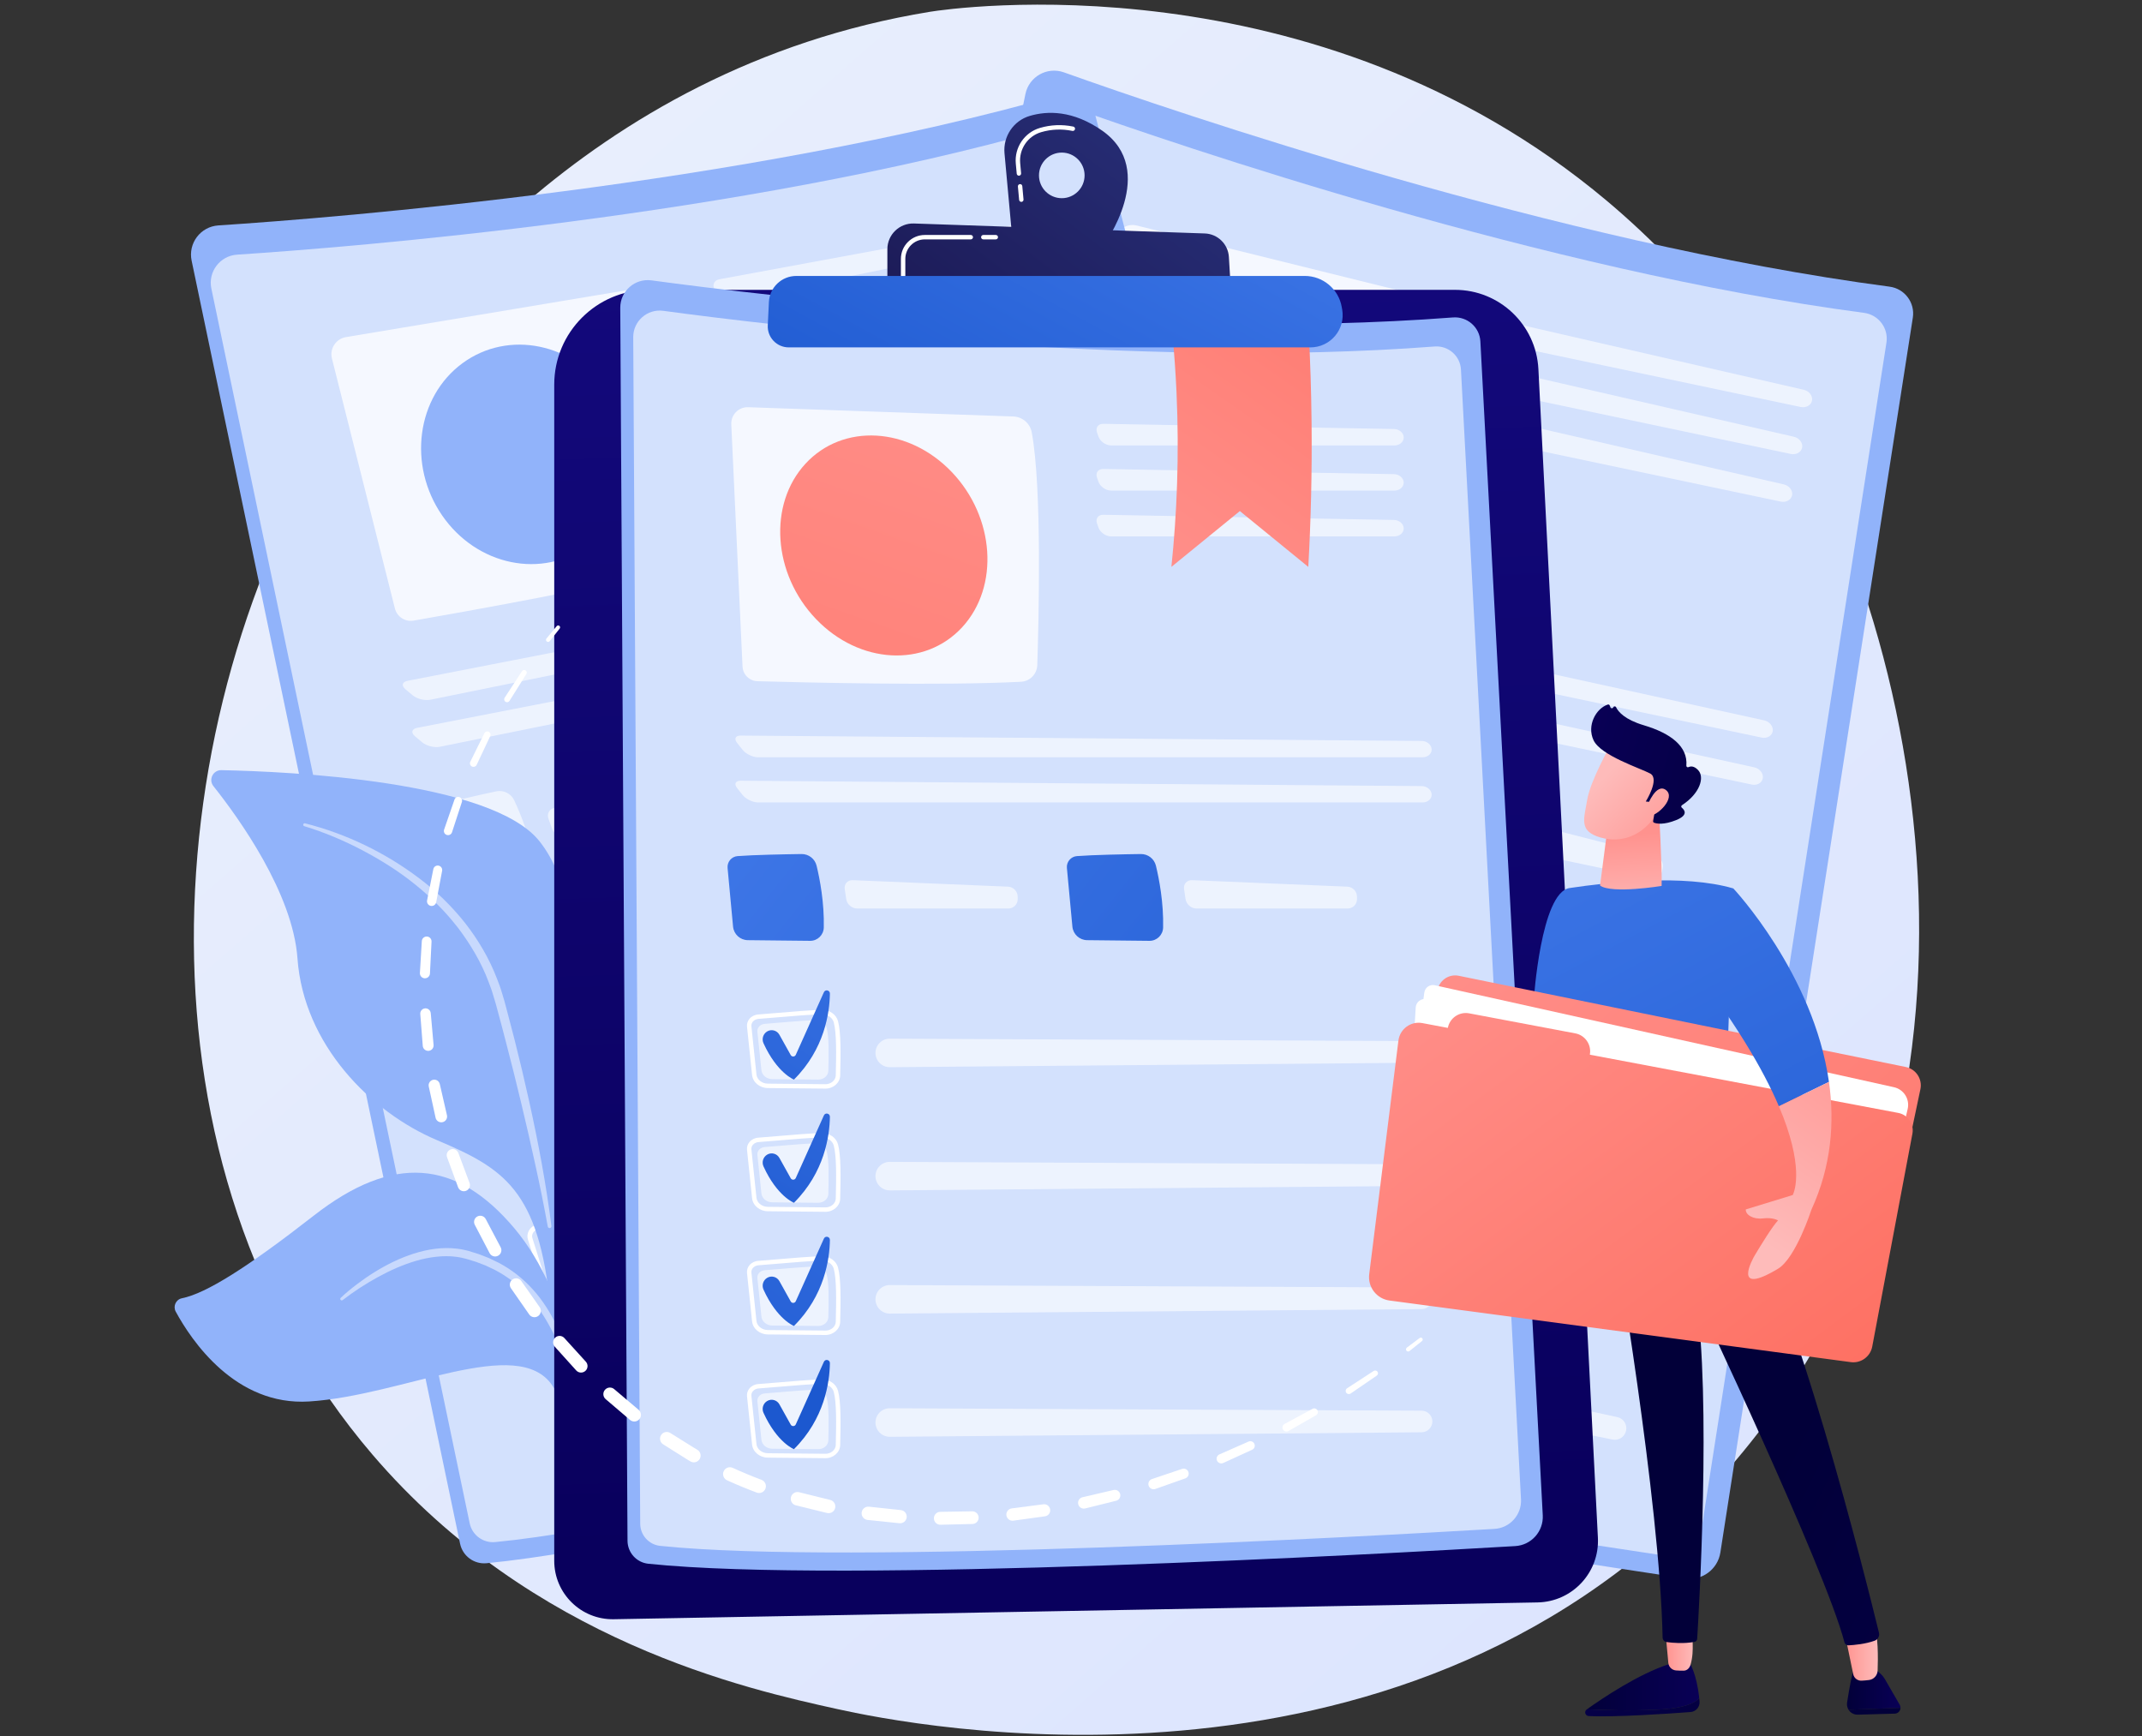 <svg width="380" height="308" viewBox="0 0 380 308" fill="none" xmlns="http://www.w3.org/2000/svg">
<rect x="0" y="0" width="380" height="308" fill="#333333" stroke="none"/>
<g clip-path="url(#clip0_610_6900)">
<path d="M303.143 264.408C247.194 323.45 161.254 305.983 148.551 303.176C132.547 299.64 94.471 291.228 66.057 258.01C22.557 207.154 26.95 127.673 60.545 74.089C70.32 58.498 103.218 12.162 164.996 2.088C168.606 1.5 233.117 -7.959 285.022 35.592C292.02 41.465 303.316 52.098 313.217 67.583C343.928 115.617 358.463 206.027 303.142 264.408H303.143Z" fill="url(#paint0_linear_610_6900)"/>
<path d="M181.912 16.688C182.545 13.594 185.767 11.775 188.742 12.835C208.475 19.872 276.531 43.113 335.217 50.851C337.894 51.204 339.759 53.681 339.344 56.349L305.202 275.397C304.734 278.4 301.931 280.463 298.924 280.012C274.331 276.33 173.128 260.805 138.236 249.548C136.112 248.862 134.849 246.686 135.297 244.501L181.912 16.688Z" fill="#91B3FA"/>
<path opacity="0.6" d="M183.16 22.621C183.77 19.643 186.871 17.891 189.733 18.913C208.722 25.684 274.216 48.05 330.692 55.497C333.268 55.837 335.063 58.221 334.663 60.788L301.808 271.586C301.357 274.476 298.659 276.461 295.766 276.028C272.1 272.485 174.707 257.544 141.129 246.71C139.085 246.05 137.87 243.957 138.3 241.853L183.16 22.621Z" fill="white"/>
<path opacity="0.78" d="M201.658 40.006C199.907 39.573 198.159 40.727 197.869 42.508L190.526 87.637C190.282 89.138 191.233 90.573 192.712 90.928C200.94 92.906 226.599 98.971 241.322 101.281C242.987 101.542 244.572 100.485 244.974 98.848C247.018 90.525 252.768 66.258 253.007 55.657C253.046 53.944 251.884 52.439 250.221 52.027L201.658 40.005V40.006Z" fill="white"/>
<path d="M231.815 67.972C233.774 62.916 231.264 57.229 226.207 55.27C221.151 53.31 215.464 55.821 213.504 60.877C211.545 65.934 214.056 71.621 219.112 73.58C224.169 75.539 229.856 73.029 231.815 67.972Z" fill="url(#paint1_linear_610_6900)"/>
<path d="M202.115 89.551L232.724 96.002C234.601 96.397 236.161 94.563 235.484 92.768C233.741 88.152 229.562 81.029 220.084 79.313C210.95 77.659 204.43 81.923 200.909 85.225C199.414 86.627 200.111 89.128 202.115 89.551Z" fill="url(#paint2_linear_610_6900)"/>
<g opacity="0.6">
<path d="M319.448 72.194C320.406 72.396 321.313 71.883 321.463 71.053C321.613 70.224 320.954 69.365 319.999 69.147L266.552 56.883C265.597 56.664 264.92 57.28 265.048 58.251L265.152 59.034C265.279 60.004 266.168 60.965 267.127 61.167L319.448 72.194Z" fill="white"/>
</g>
<g opacity="0.6">
<path d="M264.797 65.215C263.842 64.996 263.166 65.611 263.293 66.582L263.397 67.365C263.524 68.336 264.413 69.296 265.373 69.499L317.693 80.525C318.651 80.728 319.558 80.215 319.708 79.385C319.858 78.555 319.199 77.697 318.244 77.478L264.797 65.215Z" fill="white"/>
</g>
<g opacity="0.6">
<path d="M263.016 73.668C262.061 73.449 261.384 74.065 261.512 75.035L261.615 75.819C261.743 76.789 262.632 77.75 263.591 77.952L315.912 88.979C316.87 89.181 317.776 88.668 317.926 87.838C318.076 87.009 317.418 86.15 316.463 85.931L263.016 73.668Z" fill="white"/>
</g>
<g opacity="0.6">
<path d="M312.531 130.841C313.489 131.043 314.371 130.524 314.491 129.688C314.61 128.852 313.925 127.997 312.968 127.787L187.493 100.307C186.536 100.097 186.113 100.642 186.551 101.519L187.307 103.025C187.745 103.9 188.889 104.782 189.848 104.984L312.531 130.841Z" fill="white"/>
</g>
<g opacity="0.6">
<path d="M185.737 108.639C184.779 108.43 184.356 108.975 184.795 109.851L185.55 111.357C185.989 112.233 187.133 113.114 188.091 113.317L310.774 139.174C311.733 139.376 312.615 138.857 312.735 138.021C312.854 137.184 312.168 136.329 311.212 136.119L185.737 108.639Z" fill="white"/>
</g>
<path opacity="0.6" d="M182.238 122.431C185.309 122.836 190.99 123.921 194.114 124.535C195.438 124.794 196.408 125.933 196.447 127.281C196.522 129.9 196.44 134.403 195.369 138.966C195.048 140.332 193.692 141.192 192.323 140.887L180.854 138.34C179.443 138.027 178.497 136.699 178.662 135.264L179.931 124.237C180.062 123.096 181.1 122.281 182.239 122.431H182.238Z" fill="white"/>
<g opacity="0.6">
<path d="M202.559 131.352C201.609 131.11 200.786 131.712 200.729 132.69L200.616 134.603C200.559 135.581 201.296 136.547 202.255 136.749L230.173 142.633C231.132 142.835 232.071 142.214 232.261 141.254L232.355 140.781C232.544 139.82 231.924 138.836 230.974 138.594L202.558 131.353L202.559 131.352Z" fill="white"/>
</g>
<path opacity="0.6" d="M244.863 135.629C247.934 136.035 253.615 137.12 256.74 137.733C258.064 137.993 259.033 139.131 259.072 140.48C259.148 143.099 259.065 147.602 257.995 152.164C257.674 153.53 256.319 154.39 254.948 154.086L243.479 151.539C242.068 151.226 241.123 149.897 241.288 148.462L242.556 137.435C242.687 136.295 243.726 135.479 244.864 135.629H244.863Z" fill="white"/>
<g opacity="0.6">
<path d="M265.186 144.55C264.236 144.308 263.413 144.91 263.356 145.889L263.243 147.801C263.186 148.78 263.923 149.745 264.882 149.947L292.8 155.832C293.759 156.034 294.698 155.413 294.888 154.452L294.981 153.979C295.171 153.018 294.551 152.034 293.601 151.792L265.185 144.551L265.186 144.55Z" fill="white"/>
</g>
<path d="M189.414 168.756C189.404 168.753 189.395 168.751 189.385 168.749L178.799 166.412C177.287 166.078 176.256 164.772 176.4 163.373L177.343 154.277C177.399 153.742 177.67 153.26 178.106 152.918C178.595 152.536 179.248 152.369 179.898 152.46C180.804 152.587 182.086 152.745 183.442 152.913C186.298 153.265 189.852 153.704 191.822 154.093C193.249 154.387 194.28 155.485 194.355 156.797C194.477 158.956 193.613 162.813 192.64 166.911C192.323 168.241 190.88 169.064 189.414 168.756ZM179.782 153.284C179.355 153.224 178.931 153.329 178.619 153.574C178.362 153.775 178.203 154.055 178.171 154.362L177.228 163.459C177.127 164.436 177.879 165.356 178.978 165.599L189.564 167.936C189.571 167.937 189.579 167.939 189.585 167.94C190.613 168.157 191.617 167.613 191.829 166.719C192.787 162.684 193.638 158.892 193.523 156.843C193.47 155.926 192.695 155.131 191.66 154.91C189.72 154.527 186.182 154.09 183.34 153.739C181.98 153.571 180.695 153.413 179.782 153.285V153.284Z" fill="white"/>
<path opacity="0.6" d="M180.73 154.443C182.99 154.761 187.937 155.29 190.241 155.745C191.217 155.938 191.947 156.706 191.997 157.598C192.094 159.33 191.347 162.586 190.635 165.585C190.422 166.483 189.44 167.028 188.429 166.806L179.969 164.938C178.928 164.708 178.213 163.815 178.311 162.869L179.065 155.599C179.143 154.848 179.892 154.324 180.73 154.442V154.443Z" fill="white"/>
<g opacity="0.6">
<path d="M199.975 164.809C200.037 166.039 200.925 167.07 202.131 167.313L300.453 187.161C301.565 187.385 302.647 186.657 302.857 185.542C303.061 184.458 302.363 183.408 301.285 183.176L203.231 162.043C201.5 161.669 199.886 163.04 199.975 164.809Z" fill="white"/>
</g>
<path d="M180.887 155.934C181.772 155.637 182.728 156.127 183.004 157.018L184.306 161.21C184.436 161.63 184.989 161.721 185.248 161.366L192.872 150.907C193.251 150.385 194.069 150.761 193.927 151.39C193.129 154.913 190.776 161.433 183.944 165.866C183.944 165.866 181.087 164.001 179.741 157.97C179.547 157.099 180.04 156.217 180.886 155.934H180.887Z" fill="url(#paint3_linear_610_6900)"/>
<path d="M184.623 191.491C184.613 191.488 184.604 191.486 184.594 191.484L174.008 189.147C172.495 188.813 171.464 187.506 171.609 186.108L172.552 177.012C172.607 176.477 172.878 175.995 173.315 175.653C173.803 175.271 174.457 175.103 175.106 175.194C176.013 175.322 177.294 175.48 178.65 175.648C181.506 176 185.06 176.438 187.031 176.828C187.045 176.832 187.06 176.834 187.074 176.837C188.469 177.131 189.49 178.233 189.564 179.532C189.686 181.691 188.822 185.548 187.849 189.646C187.533 190.976 186.09 191.799 184.624 191.491H184.623ZM174.991 176.019C174.563 175.959 174.14 176.064 173.828 176.308C173.57 176.51 173.411 176.789 173.379 177.097L172.436 186.194C172.335 187.171 173.087 188.091 174.187 188.334L184.773 190.671C184.779 190.672 184.787 190.674 184.794 190.675C185.821 190.892 186.825 190.348 187.037 189.454C187.996 185.417 188.847 181.626 188.731 179.578C188.679 178.661 187.895 177.843 186.869 177.645C184.928 177.261 181.391 176.825 178.548 176.474C177.189 176.306 175.904 176.147 174.991 176.02V176.019Z" fill="white"/>
<path opacity="0.6" d="M175.94 177.178C178.2 177.496 183.147 178.024 185.451 178.48C186.427 178.673 187.157 179.441 187.207 180.332C187.304 182.065 186.557 185.321 185.845 188.319C185.632 189.218 184.65 189.763 183.639 189.541L175.179 187.673C174.138 187.443 173.423 186.55 173.521 185.604L174.275 178.334C174.353 177.582 175.102 177.059 175.94 177.177V177.178Z" fill="white"/>
<g opacity="0.6">
<path d="M195.185 187.544C195.247 188.774 196.134 189.804 197.341 190.048L295.662 209.896C296.774 210.12 297.856 209.392 298.066 208.276C298.27 207.192 297.573 206.143 296.494 205.911L198.44 184.777C196.71 184.404 195.096 185.775 195.185 187.544Z" fill="white"/>
</g>
<path d="M176.096 178.669C176.981 178.372 177.936 178.862 178.213 179.753L179.514 183.945C179.644 184.364 180.197 184.455 180.456 184.101L188.08 173.642C188.46 173.12 189.277 173.496 189.135 174.125C188.338 177.648 185.984 184.168 179.152 188.601C179.152 188.601 176.296 186.736 174.949 180.705C174.755 179.834 175.248 178.953 176.095 178.669H176.096Z" fill="url(#paint4_linear_610_6900)"/>
<path d="M179.831 214.224C179.821 214.222 179.812 214.22 179.802 214.218L169.216 211.881C167.703 211.548 166.672 210.241 166.817 208.843L167.76 199.746C167.815 199.212 168.086 198.73 168.523 198.388C169.011 198.006 169.665 197.838 170.314 197.929C171.221 198.057 172.502 198.215 173.858 198.382C176.714 198.735 180.268 199.173 182.239 199.563C182.253 199.566 182.268 199.569 182.282 199.572C183.677 199.866 184.698 200.968 184.772 202.267C184.894 204.426 184.03 208.283 183.057 212.381C182.741 213.711 181.298 214.534 179.832 214.225L179.831 214.224ZM170.199 198.753C169.771 198.693 169.348 198.799 169.036 199.043C168.778 199.244 168.619 199.524 168.587 199.832L167.644 208.929C167.543 209.906 168.295 210.826 169.395 211.068L179.981 213.406C179.987 213.407 179.995 213.409 180.002 213.41C181.029 213.627 182.033 213.081 182.245 212.188C183.204 208.153 184.055 204.361 183.939 202.313C183.887 201.396 183.103 200.576 182.077 200.38C180.136 199.996 176.599 199.56 173.756 199.209C172.397 199.041 171.112 198.882 170.199 198.755V198.753Z" fill="white"/>
<path opacity="0.6" d="M171.148 199.913C173.408 200.231 178.355 200.759 180.659 201.215C181.635 201.408 182.365 202.175 182.415 203.067C182.512 204.8 181.765 208.055 181.053 211.054C180.84 211.953 179.858 212.498 178.847 212.276L170.387 210.408C169.346 210.178 168.631 209.285 168.729 208.339L169.483 201.069C169.561 200.317 170.31 199.795 171.148 199.912V199.913Z" fill="white"/>
<g opacity="0.6">
<path d="M190.393 210.279C190.455 211.509 191.342 212.539 192.549 212.783L290.87 232.631C291.982 232.855 293.064 232.126 293.274 231.011C293.478 229.927 292.781 228.878 291.702 228.646L193.648 207.512C191.918 207.139 190.304 208.51 190.393 210.279Z" fill="white"/>
</g>
<path d="M171.305 201.404C172.19 201.107 173.145 201.597 173.422 202.488L174.723 206.679C174.853 207.099 175.406 207.19 175.665 206.836L183.289 196.377C183.669 195.855 184.486 196.231 184.344 196.86C183.547 200.383 181.193 206.903 174.361 211.335C174.361 211.335 171.505 209.471 170.158 203.44C169.964 202.569 170.457 201.687 171.304 201.404H171.305Z" fill="url(#paint5_linear_610_6900)"/>
<path d="M175.04 236.959C175.03 236.957 175.021 236.954 175.011 236.952L164.425 234.615C162.912 234.282 161.881 232.976 162.026 231.578L162.969 222.481C163.024 221.947 163.295 221.465 163.732 221.123C164.22 220.741 164.873 220.573 165.523 220.664C166.43 220.792 167.711 220.949 169.067 221.117C171.923 221.469 175.477 221.908 177.448 222.298C177.462 222.301 177.477 222.303 177.491 222.307C178.886 222.601 179.907 223.703 179.981 225.001C180.103 227.16 179.239 231.018 178.266 235.115C177.95 236.446 176.507 237.269 175.041 236.96L175.04 236.959ZM165.409 221.488C164.981 221.428 164.558 221.534 164.246 221.778C163.988 221.979 163.829 222.259 163.797 222.567L162.854 231.663C162.753 232.641 163.505 233.56 164.605 233.802L175.191 236.14C175.197 236.141 175.205 236.144 175.212 236.145C176.239 236.361 177.243 235.817 177.455 234.923C178.414 230.888 179.265 227.096 179.149 225.048C179.097 224.13 178.314 223.307 177.287 223.114C175.346 222.731 171.809 222.294 168.966 221.943C167.607 221.776 166.322 221.617 165.409 221.489V221.488Z" fill="white"/>
<path opacity="0.6" d="M166.356 222.648C168.617 222.965 173.564 223.494 175.867 223.95C176.843 224.143 177.573 224.91 177.623 225.802C177.721 227.535 176.973 230.79 176.261 233.789C176.048 234.688 175.066 235.233 174.056 235.011L165.595 233.143C164.555 232.913 163.839 232.02 163.937 231.074L164.691 223.804C164.769 223.052 165.519 222.53 166.356 222.647V222.648Z" fill="white"/>
<g opacity="0.6">
<path d="M185.602 233.014C185.664 234.243 186.551 235.274 187.758 235.517L286.079 255.366C287.191 255.59 288.273 254.861 288.483 253.746C288.687 252.662 287.99 251.613 286.911 251.38L188.857 230.247C187.127 229.874 185.513 231.245 185.602 233.014Z" fill="white"/>
</g>
<path d="M166.513 224.138C167.398 223.842 168.353 224.331 168.63 225.222L169.931 229.414C170.061 229.834 170.614 229.925 170.873 229.571L178.497 219.111C178.877 218.589 179.694 218.966 179.552 219.594C178.755 223.117 176.401 229.637 169.569 234.07C169.569 234.07 166.713 232.205 165.366 226.174C165.172 225.303 165.665 224.421 166.512 224.138H166.513Z" fill="url(#paint6_linear_610_6900)"/>
<path d="M33.994 46.235C33.348 43.143 35.582 40.195 38.734 39.987C59.639 38.615 131.33 32.938 188.268 16.75C190.865 16.011 193.56 17.545 194.237 20.158L249.832 234.767C250.594 237.709 248.839 240.714 245.901 241.494C221.867 247.875 122.813 273.787 86.319 277.303C84.097 277.517 82.075 276.021 81.618 273.836L33.994 46.235Z" fill="#91B3FA"/>
<path opacity="0.6" d="M37.495 51.185C36.872 48.21 39.025 45.372 42.057 45.173C62.174 43.852 131.166 38.389 185.96 22.811C188.459 22.1 191.052 23.576 191.703 26.09L245.204 232.617C245.937 235.45 244.249 238.341 241.421 239.092C218.292 245.232 122.968 270.17 87.848 273.552C85.711 273.758 83.764 272.318 83.324 270.217L37.495 51.185Z" fill="white"/>
<path opacity="0.78" d="M58.889 63.601L70.059 107.938C70.431 109.413 71.874 110.352 73.372 110.092C81.709 108.643 107.668 104.026 122.099 100.304C123.732 99.883 124.766 98.282 124.485 96.621C123.058 88.169 118.705 63.614 114.718 53.789C114.073 52.202 112.41 51.281 110.72 51.563L61.374 59.801C59.595 60.099 58.449 61.851 58.889 63.601Z" fill="white"/>
<path d="M107.945 69.763C114.104 78.692 112.493 90.783 104.347 96.769C96.2 102.756 84.602 100.37 78.443 91.442C72.284 82.513 73.895 70.422 82.042 64.435C90.189 58.448 101.786 60.834 107.945 69.763Z" fill="#91B3FA"/>
<g opacity="0.6">
<path d="M182.265 42.599C183.225 42.403 183.853 41.572 183.662 40.752C183.471 39.931 182.525 39.404 181.562 39.582L127.638 49.537C126.675 49.715 126.297 50.548 126.8 51.389L127.206 52.066C127.709 52.907 128.905 53.436 129.866 53.24L182.266 42.598L182.265 42.599Z" fill="white"/>
</g>
<g opacity="0.6">
<path d="M129.332 57.883C128.369 58.061 127.991 58.894 128.494 59.734L128.9 60.412C129.403 61.253 130.599 61.781 131.56 61.586L183.96 50.943C184.92 50.748 185.549 49.917 185.358 49.096C185.165 48.275 184.22 47.749 183.257 47.927L129.333 57.882L129.332 57.883Z" fill="white"/>
</g>
<g opacity="0.6">
<path d="M131.051 66.349C130.088 66.526 129.711 67.359 130.214 68.2L130.619 68.878C131.122 69.719 132.318 70.247 133.279 70.052L185.68 59.409C186.639 59.214 187.268 58.383 187.077 57.562C186.885 56.741 185.939 56.215 184.977 56.392L131.052 66.348L131.051 66.349Z" fill="white"/>
</g>
<g opacity="0.6">
<path d="M199.19 99.175C200.15 98.98 200.754 98.154 200.532 97.339C200.31 96.524 199.341 96.011 198.379 96.198L72.303 120.773C71.341 120.96 71.169 121.629 71.92 122.258L73.211 123.34C73.962 123.97 75.361 124.326 76.321 124.13L199.19 99.174V99.175Z" fill="white"/>
</g>
<g opacity="0.6">
<path d="M73.999 129.117C73.037 129.305 72.865 129.974 73.615 130.602L74.906 131.685C75.657 132.315 77.056 132.67 78.016 132.475L200.885 107.519C201.845 107.323 202.449 106.498 202.227 105.683C202.005 104.868 201.036 104.354 200.075 104.542L73.999 129.116V129.117Z" fill="white"/>
</g>
<path opacity="0.6" d="M76.259 143.164C79.238 142.318 84.885 141.058 87.995 140.382C89.313 140.095 90.654 140.755 91.226 141.977C92.335 144.35 94.046 148.517 94.874 153.13C95.122 154.512 94.219 155.838 92.841 156.104L81.303 158.319C79.883 158.591 78.489 157.748 78.071 156.365L74.859 145.74C74.527 144.64 75.156 143.48 76.26 143.166L76.259 143.164Z" fill="white"/>
<g opacity="0.6">
<path d="M98.453 143.288C97.486 143.442 96.969 144.322 97.305 145.242L97.96 147.042C98.295 147.963 99.355 148.556 100.316 148.361L128.276 142.682C129.236 142.487 129.852 141.544 129.646 140.586L129.544 140.116C129.337 139.158 128.376 138.502 127.409 138.656L98.453 143.288Z" fill="white"/>
</g>
<path opacity="0.6" d="M138.98 130.426C141.959 129.579 147.606 128.321 150.716 127.643C152.034 127.357 153.375 128.017 153.947 129.238C155.056 131.612 156.767 135.778 157.595 140.392C157.843 141.774 156.94 143.1 155.562 143.365L144.024 145.58C142.605 145.852 141.209 145.009 140.792 143.626L137.579 133.001C137.247 131.903 137.876 130.741 138.981 130.428L138.98 130.426Z" fill="white"/>
<g opacity="0.6">
<path d="M161.174 130.549C160.207 130.704 159.69 131.583 160.026 132.504L160.682 134.303C161.018 135.224 162.077 135.817 163.038 135.623L190.999 129.944C191.958 129.748 192.575 128.805 192.368 127.848L192.266 127.377C192.059 126.42 191.098 125.763 190.131 125.918L161.175 130.549H161.174Z" fill="white"/>
</g>
<path d="M101.231 182.837C101.221 182.839 101.212 182.842 101.202 182.843L90.558 184.899C89.037 185.192 87.573 184.402 87.15 183.062L84.406 174.338C84.245 173.826 84.303 173.276 84.567 172.789C84.864 172.243 85.397 171.831 86.03 171.656C86.913 171.413 88.151 171.049 89.462 170.665C92.223 169.855 95.659 168.847 97.622 168.423C99.048 168.126 100.431 168.725 101.02 169.899C101.988 171.832 102.727 175.715 103.46 179.863C103.698 181.21 102.7 182.537 101.231 182.836V182.837ZM86.251 172.459C85.834 172.573 85.488 172.839 85.298 173.186C85.141 173.473 85.107 173.794 85.199 174.088L87.944 182.812C88.238 183.749 89.294 184.294 90.399 184.081L101.043 182.025C101.05 182.024 101.057 182.022 101.064 182.021C102.094 181.812 102.799 180.913 102.639 180.008C101.917 175.923 101.193 172.106 100.274 170.272C99.862 169.45 98.835 169.029 97.798 169.237C95.864 169.654 92.444 170.658 89.696 171.464C88.381 171.849 87.139 172.213 86.25 172.459H86.251Z" fill="white"/>
<path opacity="0.6" d="M87.58 173.146C89.781 172.541 94.532 171.063 96.827 170.567C97.799 170.357 98.774 170.773 99.174 171.571C99.951 173.123 100.556 176.407 101.093 179.443C101.254 180.352 100.57 181.243 99.553 181.439L91.048 183.081C90.001 183.284 88.991 182.747 88.705 181.841L86.512 174.869C86.285 174.148 86.765 173.371 87.581 173.146H87.58Z" fill="white"/>
<g opacity="0.6">
<path d="M109.36 175.022C109.904 176.126 111.128 176.719 112.332 176.465L210.457 155.663C211.566 155.427 212.27 154.33 212.019 153.223C211.776 152.146 210.72 151.46 209.638 151.674L111.249 171.192C109.512 171.536 108.576 173.435 109.359 175.022H109.36Z" fill="white"/>
</g>
<path d="M105.856 205.606C105.846 205.609 105.837 205.611 105.827 205.612L95.183 207.668C93.662 207.961 92.198 207.171 91.775 205.831L89.031 197.106C88.87 196.594 88.928 196.044 89.192 195.557C89.489 195.011 90.022 194.599 90.655 194.424C91.538 194.181 92.776 193.818 94.087 193.433C96.848 192.624 100.284 191.615 102.247 191.191C102.262 191.187 102.276 191.184 102.289 191.182C103.687 190.899 105.062 191.505 105.644 192.668C106.612 194.602 107.351 198.485 108.084 202.632C108.321 203.979 107.324 205.307 105.855 205.605L105.856 205.606ZM90.876 195.228C90.459 195.342 90.113 195.608 89.923 195.956C89.766 196.242 89.732 196.563 89.824 196.857L92.569 205.581C92.863 206.518 93.919 207.064 95.024 206.85L105.668 204.794C105.675 204.793 105.682 204.791 105.689 204.79C106.719 204.581 107.424 203.683 107.264 202.777C106.542 198.692 105.818 194.875 104.899 193.041C104.487 192.22 103.443 191.782 102.423 192.006C100.49 192.424 97.069 193.428 94.321 194.233C93.006 194.618 91.764 194.983 90.875 195.228H90.876Z" fill="white"/>
<path opacity="0.6" d="M92.205 195.916C94.406 195.31 99.157 193.832 101.452 193.337C102.424 193.127 103.399 193.542 103.799 194.341C104.576 195.892 105.181 199.177 105.718 202.212C105.879 203.122 105.195 204.013 104.178 204.208L95.673 205.851C94.626 206.053 93.616 205.518 93.33 204.61L91.137 197.638C90.91 196.917 91.39 196.14 92.206 195.916H92.205Z" fill="white"/>
<g opacity="0.6">
<path d="M113.985 197.792C114.529 198.896 115.753 199.489 116.957 199.234L215.082 178.432C216.191 178.197 216.895 177.099 216.644 175.992C216.401 174.916 215.345 174.229 214.263 174.444L115.874 193.961C114.137 194.305 113.201 196.204 113.984 197.792H113.985Z" fill="white"/>
</g>
<path d="M110.481 228.375C110.471 228.377 110.462 228.379 110.452 228.38L99.808 230.436C98.287 230.73 96.823 229.941 96.4 228.599L93.656 219.876C93.495 219.364 93.553 218.813 93.818 218.325C94.115 217.78 94.648 217.368 95.281 217.193C96.164 216.95 97.402 216.587 98.713 216.202C101.474 215.393 104.911 214.384 106.873 213.96C106.888 213.957 106.902 213.953 106.915 213.951C108.313 213.668 109.688 214.274 110.27 215.437C111.238 217.371 111.977 221.254 112.71 225.401C112.948 226.749 111.95 228.076 110.481 228.375ZM95.501 217.996C95.084 218.111 94.738 218.376 94.548 218.724C94.391 219.01 94.357 219.331 94.449 219.626L97.193 228.349C97.488 229.286 98.544 229.832 99.649 229.619L110.294 227.563C110.301 227.562 110.309 227.559 110.315 227.558C111.345 227.349 112.05 226.451 111.89 225.546C111.168 221.461 110.444 217.643 109.525 215.809C109.113 214.988 108.068 214.546 107.049 214.774C105.116 215.192 101.695 216.196 98.947 217.001C97.632 217.386 96.39 217.751 95.501 217.996Z" fill="white"/>
<path opacity="0.6" d="M96.83 218.685C99.03 218.08 103.782 216.601 106.076 216.106C107.048 215.896 108.023 216.311 108.423 217.11C109.201 218.662 109.806 221.946 110.342 224.981C110.503 225.891 109.819 226.782 108.803 226.977L100.297 228.62C99.251 228.822 98.24 228.286 97.955 227.379L95.761 220.408C95.535 219.687 96.014 218.909 96.831 218.685H96.83Z" fill="white"/>
<g opacity="0.6">
<path d="M118.61 220.561C119.154 221.665 120.378 222.258 121.582 222.003L219.706 201.201C220.816 200.966 221.52 199.868 221.269 198.761C221.026 197.685 219.969 196.998 218.888 197.213L120.499 216.73C118.762 217.074 117.826 218.973 118.609 220.561H118.61Z" fill="white"/>
</g>
<path d="M115.106 251.144C115.096 251.146 115.087 251.148 115.077 251.149L104.433 253.205C102.912 253.5 101.447 252.71 101.025 251.368L98.281 242.644C98.12 242.132 98.178 241.581 98.443 241.093C98.74 240.548 99.273 240.136 99.906 239.961C100.789 239.718 102.027 239.355 103.338 238.971C106.099 238.161 109.536 237.152 111.498 236.728C111.513 236.725 111.527 236.721 111.54 236.719C112.938 236.436 114.313 237.042 114.895 238.205C115.863 240.139 116.602 244.022 117.335 248.169C117.573 249.517 116.575 250.844 115.106 251.143V251.144ZM100.125 240.765C99.708 240.88 99.362 241.145 99.172 241.493C99.015 241.78 98.981 242.1 99.073 242.395L101.817 251.118C102.112 252.056 103.168 252.601 104.273 252.388L114.918 250.332C114.925 250.331 114.932 250.329 114.939 250.327C115.969 250.119 116.674 249.22 116.514 248.315C115.792 244.23 115.068 240.412 114.149 238.578C113.737 237.758 112.692 237.312 111.673 237.543C109.74 237.961 106.319 238.965 103.571 239.77C102.256 240.156 101.014 240.52 100.126 240.765H100.125Z" fill="white"/>
<path opacity="0.6" d="M101.455 241.454C103.655 240.849 108.407 239.37 110.701 238.875C111.673 238.665 112.648 239.08 113.048 239.879C113.826 241.431 114.431 244.715 114.967 247.75C115.128 248.66 114.444 249.551 113.428 249.746L104.922 251.389C103.876 251.591 102.865 251.055 102.58 250.148L100.386 243.177C100.16 242.456 100.639 241.678 101.456 241.454H101.455Z" fill="white"/>
<g opacity="0.6">
<path d="M123.234 243.33C123.778 244.434 125.002 245.027 126.206 244.773L224.33 223.971C225.44 223.735 226.144 222.638 225.893 221.53C225.65 220.454 224.593 219.768 223.512 219.982L125.123 239.499C123.386 239.843 122.45 241.743 123.233 243.33H123.234Z" fill="white"/>
</g>
<path d="M102.19 242.76C102.884 242.137 103.956 242.207 104.564 242.916L107.423 246.247C107.709 246.58 108.252 246.444 108.349 246.017L111.196 233.39C111.338 232.761 112.236 232.781 112.356 233.416C113.022 236.966 113.449 243.884 108.939 250.664C108.939 250.664 105.577 250.085 101.947 245.084C101.423 244.362 101.526 243.357 102.19 242.761V242.76Z" fill="url(#paint7_linear_610_6900)"/>
<path d="M97.636 231.91C98.61 242.134 100.898 255.652 103.647 267.3H105.373C101.818 253.243 98.547 233.992 99.51 211.802C100.481 189.424 105.962 162.253 95.742 149.274C87.236 138.472 51.143 136.857 39.276 136.619C37.793 136.589 36.943 138.297 37.866 139.459C42.416 145.185 51.944 158.443 52.774 170.022C53.868 185.283 65.729 197.261 77.513 202.247C89.299 207.233 95.645 211.036 97.635 231.91H97.636Z" fill="#91B3FA"/>
<path opacity="0.5" d="M54.115 146.052C61.415 147.905 68.321 151.236 74.362 155.797C77.388 158.069 80.131 160.739 82.496 163.719C84.837 166.715 86.801 170.035 88.165 173.601L88.671 174.939C88.836 175.386 88.96 175.847 89.105 176.302C89.239 176.757 89.391 177.217 89.511 177.669L89.873 179.025C90.358 180.832 90.833 182.643 91.291 184.456C92.212 188.084 93.075 191.727 93.88 195.381C95.496 202.691 96.885 210.049 97.823 217.49C97.845 217.668 97.718 217.831 97.541 217.854C97.368 217.876 97.211 217.758 97.18 217.59L97.177 217.58C96.511 213.918 95.774 210.255 94.967 206.614C94.177 202.968 93.343 199.332 92.47 195.706L91.143 190.271L89.755 184.851C89.293 183.044 88.813 181.242 88.324 179.442L87.961 178.091C87.84 177.64 87.695 177.214 87.564 176.774C87.427 176.338 87.311 175.894 87.155 175.465L86.677 174.179C85.395 170.749 83.506 167.573 81.303 164.646C80.169 163.207 78.984 161.799 77.668 160.514L77.184 160.023L76.681 159.551C76.344 159.238 76.015 158.916 75.671 158.609C74.976 158.006 74.287 157.393 73.559 156.827C70.687 154.508 67.534 152.541 64.257 150.815C60.979 149.093 57.53 147.638 53.992 146.562L53.975 146.556C53.837 146.514 53.758 146.368 53.8 146.23C53.842 146.095 53.98 146.019 54.115 146.052Z" fill="white"/>
<path d="M97.976 245.758C104.149 254.82 103.356 259.892 103.546 264.187C103.579 264.95 103.622 266.027 103.71 267.301H105.396C105.052 265.553 104.808 263.79 104.721 262.061C104.121 250.199 101.445 229.953 91.215 217.843C80.986 205.732 69.784 204.627 55.67 215.637C43.907 224.811 36.57 229.442 32.267 230.303C31.202 230.516 30.658 231.719 31.177 232.674C33.937 237.757 41.739 249.431 54.84 248.609C71.551 247.561 91.805 236.697 97.977 245.76L97.976 245.758Z" fill="#91B3FA"/>
<path opacity="0.5" d="M60.449 230.223C61.373 229.343 62.353 228.55 63.364 227.785C64.374 227.022 65.415 226.295 66.499 225.632C68.659 224.298 70.965 223.16 73.42 222.375C74.648 221.988 75.912 221.689 77.206 221.525C78.499 221.368 79.822 221.347 81.133 221.509C81.459 221.562 81.789 221.594 82.112 221.666C82.433 221.741 82.765 221.803 83.076 221.892L84.918 222.463L86.721 223.164L88.468 224.004C90.758 225.211 92.829 226.842 94.553 228.762C96.29 230.678 97.65 232.885 98.768 235.172L99.188 236.03C99.332 236.315 99.437 236.616 99.562 236.908C99.8 237.498 100.055 238.08 100.278 238.674L100.897 240.472C101.117 241.067 101.257 241.686 101.435 242.292C102.136 244.724 102.618 247.202 103.034 249.683C103.058 249.822 102.964 249.953 102.826 249.976C102.693 249.998 102.568 249.914 102.537 249.786L102.535 249.779C101.946 247.347 101.379 244.913 100.571 242.557C100.203 241.367 99.738 240.215 99.305 239.054C99.071 238.479 98.806 237.921 98.558 237.354C98.427 237.074 98.317 236.785 98.169 236.513L97.739 235.695C96.599 233.51 95.215 231.462 93.562 229.672C91.909 227.881 89.946 226.403 87.797 225.272L86.148 224.491L84.441 223.838L82.688 223.304C82.397 223.222 82.111 223.166 81.822 223.096C81.535 223.029 81.238 223.001 80.946 222.95C79.769 222.795 78.565 222.804 77.368 222.941C76.171 223.069 74.979 223.321 73.809 223.663C71.464 224.346 69.203 225.364 67.03 226.551C65.948 227.153 64.876 227.781 63.836 228.462C62.798 229.144 61.773 229.864 60.797 230.62L60.79 230.625C60.675 230.715 60.509 230.693 60.419 230.578C60.336 230.47 60.349 230.317 60.446 230.225L60.449 230.223Z" fill="white"/>
<path d="M98.324 68.23C98.324 58.944 105.853 51.416 115.138 51.416H258.124C266.012 51.416 272.518 57.599 272.919 65.477L283.474 272.78C283.788 278.946 278.934 284.146 272.762 284.258L108.881 287.237C103.082 287.342 98.324 282.67 98.324 276.87V68.23Z" fill="url(#paint8_linear_610_6900)"/>
<path d="M110.038 54.606C110.02 51.635 112.634 49.336 115.577 49.735C135.103 52.383 202.248 60.572 257.763 56.311C260.294 56.117 262.492 58.035 262.626 60.571L273.693 268.798C273.846 271.654 271.665 274.095 268.811 274.264C245.462 275.646 149.306 280.987 115.009 277.395C112.922 277.176 111.337 275.419 111.324 273.32L110.038 54.606Z" fill="#91B3FA"/>
<path opacity="0.6" d="M112.337 59.825C112.321 56.965 114.835 54.752 117.669 55.136C136.46 57.684 201.076 65.566 254.501 61.465C256.938 61.278 259.051 63.124 259.181 65.564L269.832 265.952C269.977 268.699 267.879 271.049 265.132 271.212C242.663 272.541 150.128 277.682 117.121 274.225C115.112 274.015 113.588 272.324 113.576 270.303L112.337 59.826V59.825Z" fill="white"/>
<path opacity="0.78" d="M129.733 75.274L131.729 118.235C131.796 119.663 132.95 120.799 134.379 120.84C142.335 121.065 167.128 121.669 181.127 120.939C182.711 120.857 183.964 119.575 184.016 117.99C184.283 109.933 184.867 86.483 183.031 76.681C182.734 75.098 181.374 73.938 179.763 73.881L132.735 72.236C131.039 72.177 129.654 73.578 129.733 75.273V75.274Z" fill="white"/>
<path d="M170.694 111.267C164.05 118.477 152.441 117.827 144.765 109.816C137.088 101.805 136.251 89.467 142.894 82.258C149.539 75.049 161.148 75.698 168.824 83.71C176.5 91.72 177.337 104.059 170.693 111.267H170.694Z" fill="url(#paint9_linear_610_6900)"/>
<g opacity="0.6">
<path d="M247.391 79.014C248.313 79.014 249.047 78.365 249.025 77.572C249.001 76.779 248.228 76.117 247.308 76.102L195.738 75.183C194.817 75.166 194.313 75.864 194.62 76.734L194.866 77.434C195.173 78.304 196.177 79.015 197.098 79.015H247.391V79.014Z" fill="white"/>
</g>
<g opacity="0.6">
<path d="M195.736 83.191C194.815 83.174 194.311 83.872 194.618 84.742L194.864 85.443C195.171 86.312 196.175 87.023 197.096 87.023H247.389C248.311 87.023 249.045 86.374 249.023 85.581C248.999 84.788 248.226 84.126 247.306 84.111L195.736 83.192V83.191Z" fill="white"/>
</g>
<g opacity="0.6">
<path d="M195.736 91.317C194.815 91.3 194.311 91.998 194.618 92.868L194.864 93.569C195.171 94.438 196.175 95.149 197.096 95.149H247.389C248.311 95.149 249.045 94.5 249.023 93.707C248.999 92.914 248.226 92.252 247.306 92.237L195.736 91.318V91.317Z" fill="white"/>
</g>
<g opacity="0.6">
<path d="M252.399 134.333C253.321 134.333 254.031 133.684 253.979 132.891C253.927 132.098 253.131 131.444 252.209 131.438L131.395 130.486C130.473 130.478 130.189 131.062 130.763 131.783L131.751 133.022C132.325 133.743 133.548 134.333 134.47 134.333H252.4H252.399Z" fill="white"/>
</g>
<g opacity="0.6">
<path d="M131.395 138.494C130.473 138.486 130.189 139.07 130.763 139.791L131.751 141.031C132.325 141.751 133.548 142.341 134.47 142.341H252.4C253.322 142.341 254.032 141.693 253.98 140.899C253.928 140.106 253.132 139.452 252.21 139.446L131.396 138.494H131.395Z" fill="white"/>
</g>
<path d="M130.85 151.865C133.754 151.643 139.194 151.54 142.189 151.498C143.457 151.48 144.57 152.34 144.868 153.573C145.445 155.968 146.243 160.129 146.143 164.536C146.113 165.856 145.031 166.91 143.711 166.895L132.661 166.777C131.303 166.762 130.174 165.724 130.048 164.37L129.076 153.975C128.976 152.9 129.773 151.948 130.85 151.864V151.865Z" fill="url(#paint10_linear_610_6900)"/>
<g opacity="0.6">
<path d="M151.285 156.135C150.364 156.096 149.723 156.81 149.86 157.722L150.127 159.504C150.264 160.414 151.13 161.161 152.051 161.161H178.888C179.81 161.161 180.554 160.407 180.543 159.486L180.537 159.033C180.526 158.111 179.763 157.325 178.842 157.288L151.285 156.136V156.135Z" fill="white"/>
</g>
<path d="M191.048 151.865C193.952 151.643 199.393 151.54 202.387 151.498C203.655 151.48 204.768 152.34 205.066 153.573C205.644 155.968 206.441 160.129 206.341 164.536C206.311 165.856 205.229 166.91 203.91 166.895L192.859 166.777C191.501 166.762 190.373 165.724 190.246 164.37L189.274 153.975C189.174 152.9 189.972 151.948 191.048 151.864V151.865Z" fill="url(#paint11_linear_610_6900)"/>
<g opacity="0.6">
<path d="M211.482 156.135C210.562 156.096 209.921 156.81 210.057 157.722L210.325 159.504C210.462 160.414 211.328 161.161 212.249 161.161H239.085C240.007 161.161 240.751 160.407 240.74 159.486L240.735 159.033C240.724 158.111 239.961 157.325 239.04 157.288L211.482 156.136V156.135Z" fill="white"/>
</g>
<path d="M146.441 193.11H146.413L136.217 193.012C134.76 192.998 133.558 191.996 133.419 190.681L132.523 182.125C132.47 181.623 132.626 181.127 132.961 180.727C133.337 180.28 133.905 179.999 134.522 179.957C135.38 179.898 136.591 179.795 137.872 179.686C140.568 179.456 143.925 179.171 145.813 179.148C147.184 179.141 148.346 179.952 148.669 181.145C149.2 183.108 149.153 186.826 149.052 190.786C149.02 192.073 147.85 193.11 146.441 193.11ZM134.575 180.739C134.17 180.767 133.801 180.947 133.561 181.231C133.363 181.467 133.271 181.755 133.301 182.043L134.198 190.599C134.294 191.517 135.165 192.218 136.223 192.229L146.42 192.327H146.44C147.428 192.327 148.246 191.631 148.268 190.766C148.368 186.866 148.414 183.212 147.911 181.349C147.686 180.515 146.817 179.934 145.822 179.931C143.962 179.954 140.621 180.238 137.937 180.467C136.653 180.576 135.44 180.679 134.575 180.739Z" fill="white"/>
<path opacity="0.6" d="M135.672 181.622C137.815 181.475 142.469 181.003 144.678 180.976C145.613 180.963 146.434 181.529 146.653 182.341C147.08 183.917 147.023 187.057 146.949 189.956C146.927 190.824 146.129 191.517 145.156 191.507L137.008 191.429C136.006 191.419 135.174 190.736 135.081 189.847L134.365 183.01C134.29 182.303 134.879 181.676 135.673 181.623L135.672 181.622Z" fill="white"/>
<g opacity="0.6">
<path d="M155.396 187.429C155.692 188.548 156.708 189.325 157.866 189.315L252.209 188.511C253.276 188.502 254.13 187.621 254.107 186.555C254.085 185.517 253.239 184.687 252.202 184.682L157.856 184.252C156.191 184.244 154.972 185.819 155.397 187.43L155.396 187.429Z" fill="white"/>
</g>
<path d="M136.106 182.964C136.864 182.519 137.838 182.785 138.266 183.551L140.277 187.157C140.478 187.518 141.005 187.494 141.174 187.118L146.163 176.012C146.411 175.458 147.237 175.645 147.228 176.253C147.177 179.649 146.276 186.107 140.848 191.512C140.848 191.512 137.857 190.349 135.448 185.06C135.1 184.295 135.383 183.389 136.107 182.964H136.106Z" fill="url(#paint12_linear_610_6900)"/>
<path d="M146.441 214.964H146.413L136.217 214.866C134.76 214.852 133.558 213.85 133.419 212.535L132.523 203.979C132.47 203.477 132.626 202.981 132.961 202.581C133.337 202.134 133.905 201.853 134.522 201.811C135.38 201.752 136.591 201.649 137.872 201.54C140.568 201.31 143.925 201.025 145.813 201.001C145.826 201.001 145.841 201.001 145.854 201.001C147.195 201.001 148.349 201.818 148.669 202.998C149.2 204.962 149.153 208.68 149.052 212.64C149.02 213.927 147.85 214.964 146.441 214.964ZM134.575 202.593C134.17 202.621 133.801 202.801 133.561 203.085C133.363 203.321 133.271 203.609 133.301 203.897L134.198 212.453C134.294 213.371 135.165 214.072 136.223 214.083L146.42 214.181H146.44C147.428 214.181 148.246 213.485 148.268 212.62C148.368 208.72 148.414 205.065 147.911 203.203C147.686 202.369 146.805 201.769 145.822 201.785C143.962 201.808 140.622 202.092 137.937 202.321C136.653 202.43 135.44 202.533 134.575 202.593Z" fill="white"/>
<path opacity="0.6" d="M135.672 203.476C137.815 203.329 142.469 202.857 144.678 202.83C145.613 202.818 146.434 203.383 146.653 204.195C147.08 205.771 147.023 208.911 146.949 211.809C146.927 212.678 146.129 213.371 145.156 213.361L137.008 213.283C136.006 213.273 135.174 212.59 135.081 211.701L134.365 204.864C134.29 204.157 134.879 203.53 135.673 203.477L135.672 203.476Z" fill="white"/>
<g opacity="0.6">
<path d="M155.396 209.283C155.692 210.402 156.708 211.179 157.866 211.169L252.209 210.365C253.276 210.356 254.13 209.475 254.107 208.409C254.085 207.371 253.239 206.541 252.202 206.536L157.856 206.106C156.191 206.098 154.972 207.673 155.397 209.284L155.396 209.283Z" fill="white"/>
</g>
<path d="M136.106 204.817C136.864 204.372 137.838 204.638 138.266 205.404L140.277 209.01C140.478 209.371 141.005 209.347 141.174 208.971L146.163 197.865C146.411 197.311 147.237 197.498 147.228 198.106C147.177 201.502 146.276 207.96 140.848 213.365C140.848 213.365 137.857 212.202 135.448 206.913C135.1 206.148 135.383 205.242 136.107 204.817H136.106Z" fill="url(#paint13_linear_610_6900)"/>
<path d="M146.441 236.817H146.413L136.217 236.719C134.76 236.706 133.558 235.703 133.419 234.388L132.523 225.832C132.47 225.33 132.626 224.834 132.961 224.434C133.337 223.987 133.905 223.706 134.522 223.664C135.38 223.605 136.591 223.502 137.872 223.393C140.568 223.163 143.925 222.878 145.813 222.854C145.826 222.854 145.841 222.854 145.854 222.854C147.195 222.854 148.349 223.671 148.669 224.851C149.2 226.815 149.153 230.532 149.052 234.493C149.02 235.779 147.85 236.817 146.441 236.817ZM134.575 224.446C134.17 224.474 133.801 224.654 133.561 224.938C133.363 225.173 133.271 225.462 133.301 225.751L134.198 234.307C134.294 235.225 135.165 235.926 136.223 235.936L146.42 236.034H146.44C147.428 236.034 148.246 235.337 148.268 234.473C148.368 230.572 148.414 226.918 147.911 225.056C147.686 224.222 146.805 223.618 145.822 223.637C143.962 223.661 140.622 223.945 137.937 224.174C136.653 224.283 135.44 224.386 134.575 224.446Z" fill="white"/>
<path opacity="0.6" d="M135.672 225.329C137.815 225.182 142.469 224.71 144.678 224.683C145.613 224.671 146.434 225.236 146.653 226.048C147.08 227.624 147.023 230.764 146.949 233.663C146.927 234.531 146.129 235.224 145.156 235.214L137.008 235.136C136.006 235.126 135.174 234.443 135.081 233.554L134.365 226.717C134.29 226.01 134.879 225.383 135.673 225.33L135.672 225.329Z" fill="white"/>
<g opacity="0.6">
<path d="M155.396 231.137C155.692 232.256 156.708 233.033 157.866 233.023L252.209 232.219C253.276 232.21 254.13 231.329 254.107 230.263C254.085 229.225 253.239 228.395 252.202 228.39L157.856 227.96C156.191 227.952 154.972 229.527 155.397 231.138L155.396 231.137Z" fill="white"/>
</g>
<path d="M136.106 226.671C136.864 226.226 137.838 226.492 138.266 227.258L140.277 230.864C140.478 231.225 141.005 231.201 141.174 230.825L146.163 219.719C146.411 219.165 147.237 219.352 147.228 219.96C147.177 223.356 146.276 229.814 140.848 235.219C140.848 235.219 137.857 234.056 135.448 228.767C135.1 228.002 135.383 227.096 136.107 226.671H136.106Z" fill="url(#paint14_linear_610_6900)"/>
<path d="M146.441 258.671H146.413L136.217 258.573C134.76 258.56 133.558 257.557 133.419 256.242L132.523 247.686C132.47 247.184 132.626 246.688 132.961 246.288C133.337 245.841 133.905 245.56 134.522 245.518C135.38 245.459 136.591 245.356 137.872 245.247C140.568 245.017 143.925 244.732 145.813 244.708C145.826 244.708 145.841 244.708 145.854 244.708C147.195 244.708 148.349 245.525 148.669 246.706C149.2 248.669 149.153 252.387 149.052 256.347C149.02 257.634 147.85 258.671 146.441 258.671ZM134.575 246.3C134.17 246.328 133.801 246.508 133.561 246.792C133.363 247.028 133.271 247.316 133.301 247.605L134.198 256.161C134.294 257.079 135.165 257.78 136.223 257.79L146.42 257.888H146.44C147.428 257.888 148.246 257.192 148.268 256.327C148.368 252.427 148.414 248.773 147.911 246.91C147.686 246.076 146.805 245.47 145.822 245.492C143.962 245.515 140.622 245.799 137.937 246.028C136.653 246.137 135.44 246.24 134.575 246.3Z" fill="white"/>
<path opacity="0.6" d="M135.672 247.183C137.815 247.036 142.469 246.564 144.678 246.537C145.613 246.525 146.434 247.09 146.653 247.902C147.08 249.478 147.023 252.618 146.949 255.517C146.927 256.385 146.129 257.078 145.156 257.068L137.008 256.99C136.006 256.98 135.174 256.297 135.081 255.408L134.365 248.571C134.29 247.864 134.879 247.237 135.673 247.184L135.672 247.183Z" fill="white"/>
<g opacity="0.6">
<path d="M155.396 252.991C155.692 254.11 156.708 254.887 157.866 254.877L252.209 254.073C253.276 254.064 254.13 253.183 254.107 252.117C254.085 251.079 253.239 250.249 252.202 250.244L157.856 249.814C156.191 249.806 154.972 251.381 155.397 252.992L155.396 252.991Z" fill="white"/>
</g>
<path d="M136.106 248.525C136.864 248.08 137.838 248.346 138.266 249.112L140.277 252.718C140.478 253.079 141.005 253.055 141.174 252.679L146.163 241.573C146.411 241.019 147.237 241.206 147.228 241.814C147.177 245.21 146.276 251.668 140.848 257.073C140.848 257.073 137.857 255.91 135.448 250.621C135.1 249.856 135.383 248.95 136.107 248.525H136.106Z" fill="url(#paint15_linear_610_6900)"/>
<path d="M195.499 23.152C190.334 19.558 185.842 19.63 182.681 20.563C179.798 21.413 177.929 24.198 178.203 27.192L179.567 42.073L195.791 43.513C195.791 43.513 205.629 30.198 195.5 23.152H195.499ZM188.365 35.157C186.131 35.157 184.319 33.346 184.319 31.112C184.319 28.878 186.131 27.067 188.365 27.067C190.598 27.067 192.41 28.878 192.41 31.112C192.41 33.346 190.598 35.157 188.365 35.157Z" fill="url(#paint16_linear_610_6900)"/>
<path d="M181.188 35.812C180.988 35.812 180.817 35.66 180.798 35.457L180.58 33.087C180.56 32.871 180.719 32.681 180.934 32.661C181.154 32.64 181.341 32.8 181.36 33.016L181.576 35.386C181.596 35.601 181.437 35.791 181.222 35.811C181.21 35.812 181.198 35.812 181.185 35.812H181.188ZM180.762 31.169C180.562 31.169 180.391 31.016 180.372 30.813L180.207 29.014C179.946 26.162 181.741 23.506 184.474 22.698C186.41 22.126 188.406 22.045 190.403 22.455C190.615 22.498 190.752 22.705 190.707 22.917C190.664 23.128 190.458 23.264 190.245 23.221C188.374 22.838 186.507 22.915 184.695 23.449C182.318 24.151 180.759 26.461 180.985 28.943L181.15 30.742C181.17 30.957 181.011 31.147 180.795 31.167C180.783 31.169 180.771 31.169 180.759 31.169H180.762Z" fill="white"/>
<path d="M157.424 51.69V44.208C157.424 41.626 159.565 39.556 162.146 39.645L213.73 41.413C216.019 41.491 217.873 43.297 218.01 45.584L218.441 52.773L157.424 51.689V51.69Z" fill="url(#paint17_linear_610_6900)"/>
<path d="M176.659 42.464H174.441C174.225 42.464 174.05 42.289 174.05 42.073C174.05 41.858 174.226 41.682 174.441 41.682H176.659C176.876 41.682 177.05 41.858 177.05 42.073C177.05 42.289 176.875 42.464 176.659 42.464Z" fill="white"/>
<path d="M160.216 49.341C160 49.341 159.825 49.165 159.825 48.95V45.923C159.825 43.584 161.728 41.682 164.066 41.682H172.222C172.438 41.682 172.613 41.858 172.613 42.073C172.613 42.289 172.437 42.464 172.222 42.464H164.066C162.159 42.464 160.608 44.016 160.608 45.922V48.949C160.608 49.165 160.433 49.34 160.217 49.34L160.216 49.341Z" fill="white"/>
<path d="M232.097 100.56L219.954 90.658L207.811 100.56C208.779 91.247 209.23 80.855 208.718 69.579C208.555 65.989 208.303 62.51 207.979 59.151C207.938 58.719 208.08 58.29 208.373 57.969C208.665 57.648 209.078 57.466 209.511 57.466H230.641C231.458 57.466 232.133 58.106 232.176 58.921C232.446 64.081 232.621 69.418 232.679 74.926C232.775 83.911 232.55 92.47 232.097 100.56Z" fill="url(#paint18_linear_610_6900)"/>
<path d="M136.406 53.579C136.531 50.988 138.668 48.952 141.261 48.952L231.465 48.95C234.708 48.95 237.482 51.283 238.035 54.48L238.112 54.921C238.718 58.422 236.022 61.623 232.469 61.623H139.925C137.799 61.623 136.104 59.844 136.207 57.721L136.405 53.579H136.406Z" fill="url(#paint19_linear_610_6900)"/>
<path d="M293.882 303.288C289.157 303.506 284.582 303.37 281.529 303.212C284.309 301.233 290.715 296.926 296.076 295.213L299.755 294.993C299.755 294.993 301.003 296.889 301.447 301.228C300.837 301.989 299.054 303.05 293.882 303.288Z" fill="url(#paint20_linear_610_6900)"/>
<path d="M281.491 303.24C281.503 303.231 281.516 303.222 281.529 303.213C284.582 303.37 289.157 303.506 293.882 303.29C299.054 303.052 300.837 301.99 301.447 301.229C301.467 301.429 301.488 301.628 301.506 301.838C301.582 302.79 300.875 303.626 299.923 303.699C296.053 303.991 286.458 304.654 281.831 304.411C281.221 304.378 280.994 303.594 281.492 303.24H281.491Z" fill="url(#paint21_linear_610_6900)"/>
<path d="M327.679 302.024C328.026 299.806 328.58 296.598 329.009 295.778C329.682 294.492 331.984 295.778 331.984 295.778C331.984 295.778 333.6 296.532 334.344 297.789C334.819 298.589 336.13 300.868 337.019 302.415C337.121 302.592 337.163 302.782 337.159 302.965L327.939 303.289C327.714 302.927 327.608 302.486 327.68 302.024H327.679Z" fill="url(#paint22_linear_610_6900)"/>
<path d="M337.159 302.965C337.143 303.492 336.726 303.969 336.137 303.986L329.568 304.167C328.874 304.186 328.273 303.826 327.939 303.289L337.159 302.965Z" fill="url(#paint23_linear_610_6900)"/>
<path d="M326.975 288.405C327.055 288.672 328.245 294.446 328.767 296.981C328.912 297.682 329.543 298.174 330.257 298.137C330.647 298.117 331.101 298.083 331.576 298.021C332.42 297.912 333.063 297.206 333.097 296.356C333.181 294.135 333.223 289.873 332.408 288.221C331.283 285.942 326.975 288.405 326.975 288.405Z" fill="url(#paint24_linear_610_6900)"/>
<path d="M300.48 290.059C299.969 290.042 300.684 292.697 299.911 295.306C299.737 295.895 299.297 296.357 298.683 296.365C298.285 296.37 297.814 296.362 297.335 296.323C296.616 296.266 296.037 295.707 295.97 294.988L295.342 288.221L300.48 290.058V290.059Z" fill="url(#paint25_linear_610_6900)"/>
<path d="M286.187 218.124C286.415 219.235 294.465 266.187 294.954 290.483C294.961 290.891 295.261 291.232 295.666 291.289C296.688 291.431 298.678 291.614 300.607 291.257C300.872 291.208 301.07 290.99 301.087 290.721C301.368 286.194 303.63 247.913 300.86 229.892C300.86 229.892 323.748 278.064 327.218 291.346C327.303 291.67 327.599 291.887 327.932 291.87C328.913 291.817 330.951 291.642 332.57 291.045C333.149 290.832 333.48 290.222 333.334 289.622C331.396 281.672 317.811 226.904 308.587 214.837L286.187 218.123V218.124Z" fill="url(#paint26_linear_610_6900)"/>
<path d="M300.859 230.193C300.935 230.193 301.01 230.164 301.069 230.107C301.188 229.992 301.19 229.801 301.073 229.683L298.009 226.549C297.894 226.43 297.703 226.427 297.584 226.544C297.465 226.661 297.463 226.851 297.579 226.97L300.644 230.104C300.703 230.164 300.78 230.194 300.858 230.194L300.859 230.193Z" fill="url(#paint27_linear_610_6900)"/>
<path d="M278.445 157.532C285.293 156.502 298.732 155.027 307.499 157.6L306.548 184.694L274.788 181.27L272.093 177.44C272.093 177.44 273.342 158.298 278.445 157.531V157.532Z" fill="url(#paint28_linear_610_6900)"/>
<path d="M294.264 143.026C294.264 143.026 294.898 153.803 294.778 157.156C294.778 157.156 285.956 158.599 283.855 157.09L285.515 144.315L294.264 143.026Z" fill="url(#paint29_linear_610_6900)"/>
<path d="M285.687 132.234C285.687 132.234 282.135 138.47 281.574 141.883C281.014 145.296 280.034 147.444 283.929 148.564C287.824 149.683 291.383 148.065 293.563 144.839C293.563 144.839 296.97 139.875 296.565 137.648C296.161 135.421 285.687 132.234 285.687 132.234Z" fill="url(#paint30_linear_610_6900)"/>
<path d="M292.472 142.234L291.97 142.179C291.97 142.179 294.494 138.16 292.757 137.219C291.02 136.278 283.98 134.036 282.702 131.314C281.47 128.691 283.147 125.654 285.241 124.979C285.373 124.937 285.517 125.012 285.568 125.141L285.7 125.472C285.79 125.699 286.111 125.701 286.203 125.474C286.291 125.26 286.594 125.244 286.694 125.452C287.087 126.267 288.241 127.648 291.624 128.657C296.426 130.088 299.451 132.42 299.166 135.814C299.148 136.029 299.365 136.171 299.56 136.08C299.946 135.899 300.535 135.858 301.238 136.591C302.461 137.868 301.595 140.742 298.387 142.838C298.235 142.938 298.213 143.157 298.354 143.271C298.852 143.676 299.559 144.591 297.375 145.472C295.142 146.374 293.904 146.117 293.446 145.945C293.322 145.898 293.249 145.773 293.271 145.643L293.78 142.664C293.807 142.509 293.697 142.365 293.541 142.348L292.472 142.233V142.234Z" fill="url(#paint31_linear_610_6900)"/>
<path d="M292.281 142.848C292.281 142.848 293.817 138.786 295.565 140.159C297.312 141.533 294.089 144.737 292.565 144.73L292.281 142.847V142.848Z" fill="url(#paint32_linear_610_6900)"/>
<path d="M254.238 178.728L255.08 175.417C255.497 173.78 257.126 172.758 258.782 173.095L338.101 189.278C339.907 189.647 341.068 191.415 340.688 193.219L335.852 216.141L254.238 178.729V178.728Z" fill="url(#paint33_linear_610_6900)"/>
<path d="M246.718 218.937L252.683 176.06C252.807 175.172 253.661 174.58 254.535 174.773L336.002 192.864C337.74 193.251 338.831 194.979 338.431 196.715L331.594 226.353L246.718 218.937Z" fill="white"/>
<path d="M248.869 216.994L251.153 178.723C251.212 177.739 252.132 177.038 253.096 177.243L335.42 194.663C336.58 194.908 337.346 196.02 337.159 197.192L332.774 224.837L248.868 216.994H248.869Z" fill="white"/>
<path d="M242.905 226.041L248.088 184.588C248.347 182.522 250.294 181.102 252.339 181.488L336.756 197.421C338.467 197.744 339.593 199.393 339.27 201.105L332.141 238.88C331.804 240.662 330.132 241.87 328.334 241.63L246.499 230.7C244.225 230.397 242.621 228.316 242.905 226.039V226.041Z" fill="url(#paint34_linear_610_6900)"/>
<path d="M282.044 187.095C281.712 188.853 280.017 190.01 278.259 189.678L259.437 186.126C257.679 185.794 256.522 184.099 256.854 182.341C257.186 180.583 258.881 179.425 260.639 179.757L279.461 183.309C281.219 183.641 282.376 185.336 282.044 187.095Z" fill="url(#paint35_linear_610_6900)"/>
<path d="M298.64 169.415L307.499 157.6C307.499 157.6 321.734 172.722 324.464 191.916L315.584 196.247C312.829 189.784 307.755 181.028 298.64 169.415Z" fill="url(#paint36_linear_610_6900)"/>
<path d="M311.334 222.634C312.383 220.878 314.433 217.536 315.429 216.493C315.429 216.493 314.518 215.918 312.77 216.132C311.023 216.347 309.653 215.495 309.706 214.543L318.045 211.985C318.419 211.202 320.069 206.76 315.586 196.247L324.466 191.916C325.488 199.102 324.901 206.857 321.347 214.605C321.347 214.605 318.589 223.17 315.421 225.07C307.153 230.031 310.931 223.309 311.333 222.634H311.334Z" fill="url(#paint37_linear_610_6900)"/>
<path d="M99.283 111.506L97.534 113.722L97.527 113.73C97.4 113.891 97.165 113.918 97.004 113.791C96.843 113.663 96.815 113.429 96.943 113.268C96.944 113.265 96.948 113.262 96.949 113.261L98.763 111.072C98.882 110.927 99.096 110.907 99.24 111.027C99.381 111.145 99.403 111.354 99.29 111.497L99.283 111.505V111.506Z" fill="white"/>
<path d="M93.368 119.573L90.403 124.305L90.388 124.327C90.238 124.567 89.922 124.639 89.682 124.489C89.442 124.339 89.37 124.022 89.52 123.783C89.521 123.78 89.524 123.776 89.525 123.774L92.609 119.058C92.748 118.846 93.032 118.787 93.244 118.926C93.453 119.062 93.514 119.341 93.381 119.552L93.368 119.573Z" fill="white"/>
<path d="M86.957 130.599L84.578 135.644L84.564 135.674C84.416 135.987 84.043 136.12 83.73 135.974C83.416 135.827 83.283 135.453 83.431 135.139C83.432 135.137 83.434 135.132 83.435 135.129L85.931 130.069C86.072 129.784 86.418 129.666 86.703 129.807C86.985 129.946 87.103 130.286 86.969 130.569L86.956 130.597L86.957 130.599Z" fill="white"/>
<path d="M81.929 142.301L80.202 147.597L80.189 147.637C80.062 148.026 79.644 148.238 79.255 148.111C78.867 147.985 78.655 147.567 78.781 147.178C78.781 147.175 78.785 147.168 78.786 147.166L80.633 141.826C80.757 141.466 81.15 141.275 81.51 141.399C81.867 141.523 82.057 141.908 81.941 142.265L81.929 142.302V142.301Z" fill="white"/>
<path d="M78.424 154.525L77.394 159.991L77.385 160.039C77.301 160.487 76.87 160.78 76.423 160.696C75.976 160.612 75.683 160.181 75.767 159.735V159.726L76.876 154.178C76.962 153.748 77.381 153.469 77.809 153.556C78.236 153.641 78.514 154.053 78.434 154.48L78.425 154.527L78.424 154.525Z" fill="white"/>
<path d="M76.552 167.089L76.28 172.638L76.277 172.692C76.252 173.185 75.834 173.565 75.34 173.541C74.847 173.516 74.467 173.098 74.492 172.604V172.594L74.832 166.942C74.861 166.467 75.269 166.105 75.745 166.132C76.217 166.16 76.578 166.563 76.555 167.035L76.553 167.088L76.552 167.089Z" fill="white"/>
<path d="M76.422 179.778L76.914 185.31L76.919 185.367C76.966 185.897 76.575 186.365 76.045 186.412C75.516 186.459 75.048 186.068 75 185.538V185.528L74.558 179.878C74.518 179.365 74.901 178.916 75.414 178.876C75.924 178.836 76.371 179.215 76.415 179.723L76.421 179.779L76.422 179.778Z" fill="white"/>
<path d="M78.035 192.358L79.277 197.767L79.291 197.827C79.418 198.382 79.072 198.937 78.516 199.064C77.96 199.192 77.406 198.845 77.277 198.289L77.275 198.278L76.064 192.738C75.947 192.197 76.289 191.664 76.829 191.545C77.366 191.427 77.897 191.765 78.019 192.299L78.032 192.358H78.035Z" fill="white"/>
<path d="M81.341 204.594L83.28 209.793L83.302 209.851C83.512 210.413 83.227 211.039 82.665 211.248C82.104 211.457 81.478 211.172 81.268 210.61L81.266 210.604L79.31 205.28C79.106 204.724 79.391 204.109 79.947 203.905C80.502 203.7 81.117 203.986 81.322 204.541L81.342 204.594H81.341Z" fill="white"/>
<path d="M86.2 216.3L88.792 221.206L88.821 221.261C89.106 221.801 88.9 222.472 88.358 222.759C87.817 223.045 87.146 222.838 86.861 222.297L86.858 222.293L84.227 217.269C83.946 216.731 84.153 216.068 84.69 215.786C85.228 215.505 85.892 215.711 86.173 216.249L86.2 216.3Z" fill="white"/>
<path d="M92.516 227.289L95.705 231.831L95.741 231.882C96.1 232.394 95.976 233.099 95.465 233.458C94.953 233.817 94.248 233.694 93.888 233.183L93.886 233.179L90.644 228.526C90.29 228.017 90.415 227.318 90.923 226.964C91.43 226.61 92.13 226.735 92.484 227.243L92.518 227.289H92.516Z" fill="white"/>
<path d="M100.159 237.4L103.889 241.505L103.932 241.553C104.361 242.025 104.326 242.755 103.854 243.183C103.382 243.612 102.653 243.578 102.224 243.106L102.221 243.102L98.42 238.889C97.997 238.419 98.033 237.696 98.503 237.273C98.973 236.85 99.696 236.887 100.119 237.357L100.159 237.401V237.4Z" fill="white"/>
<path d="M109.01 246.461L113.24 250.041L113.294 250.086C113.791 250.506 113.852 251.249 113.432 251.746C113.012 252.242 112.269 252.305 111.773 251.884L111.769 251.881L107.447 248.196C106.957 247.777 106.897 247.041 107.316 246.55C107.734 246.059 108.471 246 108.962 246.419L109.01 246.461Z" fill="white"/>
<path d="M118.979 254.241L121.324 255.703L122.496 256.434C122.889 256.674 123.271 256.931 123.674 257.154C124.255 257.475 124.466 258.204 124.145 258.785C123.824 259.366 123.094 259.577 122.514 259.256L122.509 259.254L122.477 259.236C122.061 259.005 121.668 258.739 121.264 258.49L120.059 257.732L117.65 256.216C117.093 255.866 116.926 255.131 117.275 254.575C117.625 254.018 118.36 253.85 118.917 254.2L118.978 254.238L118.979 254.241Z" fill="white"/>
<path d="M129.993 260.386C131.667 261.151 133.369 261.861 135.093 262.509C135.717 262.745 136.032 263.441 135.798 264.066C135.562 264.69 134.868 265.006 134.244 264.771C132.468 264.105 130.712 263.382 128.985 262.594C128.375 262.315 128.106 261.595 128.385 260.986C128.664 260.376 129.384 260.107 129.993 260.386Z" fill="white"/>
<path d="M141.845 264.728L147.215 266.059L147.288 266.077C147.926 266.236 148.316 266.881 148.157 267.52C148 268.158 147.355 268.548 146.718 268.391L141.197 267.037C140.553 266.879 140.16 266.23 140.318 265.587C140.476 264.944 141.124 264.551 141.767 264.709H141.771L141.845 264.728Z" fill="white"/>
<path d="M154.229 267.282L159.74 267.869L159.807 267.875C160.451 267.944 160.917 268.522 160.85 269.166C160.781 269.81 160.208 270.278 159.562 270.209L153.915 269.627C153.266 269.56 152.794 268.979 152.86 268.329C152.927 267.68 153.508 267.208 154.158 267.274H154.162L154.23 267.282H154.229Z" fill="white"/>
<path d="M166.864 268.185L172.414 268.095H172.472C173.093 268.084 173.605 268.579 173.615 269.2C173.625 269.819 173.134 270.328 172.518 270.343L166.851 270.478C166.218 270.493 165.694 269.992 165.678 269.359C165.663 268.726 166.163 268.201 166.797 268.186H166.805L166.865 268.185H166.864Z" fill="white"/>
<path d="M179.536 267.569L185.049 266.855L185.099 266.848C185.688 266.771 186.228 267.188 186.304 267.776C186.38 268.363 185.969 268.899 185.385 268.98L179.777 269.752C179.176 269.835 178.623 269.415 178.54 268.815C178.457 268.214 178.877 267.661 179.477 267.578H179.486L179.537 267.57L179.536 267.569Z" fill="white"/>
<path d="M192.087 265.587L197.507 264.324L197.548 264.314C198.076 264.191 198.603 264.52 198.727 265.047C198.849 265.57 198.527 266.092 198.008 266.222L192.522 267.586C191.974 267.723 191.419 267.389 191.284 266.84C191.147 266.292 191.482 265.737 192.029 265.6C192.033 265.6 192.036 265.599 192.038 265.598L192.087 265.587Z" fill="white"/>
<path d="M204.393 262.362L209.675 260.582L209.709 260.571C210.173 260.415 210.676 260.665 210.833 261.129C210.987 261.589 210.744 262.087 210.288 262.249L204.964 264.13C204.481 264.301 203.95 264.048 203.779 263.564C203.608 263.08 203.861 262.55 204.345 262.378C204.348 262.378 204.351 262.376 204.353 262.375L204.394 262.362H204.393Z" fill="white"/>
<path d="M216.357 257.987L221.463 255.738L221.491 255.725C221.891 255.549 222.359 255.731 222.536 256.131C222.71 256.527 222.534 256.991 222.141 257.17L217.012 259.521C216.594 259.713 216.098 259.528 215.906 259.11C215.714 258.691 215.898 258.196 216.317 258.003C216.319 258.003 216.322 258.001 216.324 258L216.357 257.986V257.987Z" fill="white"/>
<path d="M227.91 252.584L232.824 249.929L232.845 249.918C233.16 249.748 233.553 249.864 233.723 250.18C233.891 250.49 233.779 250.877 233.474 251.052L228.583 253.85C228.24 254.046 227.802 253.927 227.606 253.583C227.409 253.24 227.528 252.802 227.872 252.606C227.875 252.603 227.88 252.601 227.884 252.599L227.911 252.584H227.91Z" fill="white"/>
<path d="M238.999 246.254L243.686 243.204L243.701 243.196C243.93 243.047 244.236 243.111 244.385 243.34C244.532 243.565 244.471 243.866 244.251 244.018L239.608 247.201C239.352 247.376 239.003 247.311 238.826 247.055C238.65 246.799 238.716 246.45 238.971 246.274C238.975 246.272 238.977 246.27 238.98 246.269L238.999 246.257V246.254Z" fill="white"/>
<path d="M249.587 239.05L251.852 237.354L251.857 237.351C252.006 237.239 252.219 237.269 252.33 237.419C252.44 237.565 252.412 237.772 252.271 237.886L250.052 239.662C249.886 239.795 249.644 239.768 249.511 239.602C249.377 239.437 249.405 239.195 249.571 239.061C249.573 239.059 249.576 239.057 249.58 239.055L249.586 239.05H249.587Z" fill="white"/>
</g>
<defs>
<linearGradient id="paint0_linear_610_6900" x1="341.254" y1="334.342" x2="63.455" y2="17.862" gradientUnits="userSpaceOnUse">
<stop stop-color="#DAE3FE"/>
<stop offset="1" stop-color="#E9EFFD"/>
</linearGradient>
<linearGradient id="paint1_linear_610_6900" x1="237.783" y1="49.707" x2="142.546" y2="142.356" gradientUnits="userSpaceOnUse">
<stop stop-color="#FDF53F"/>
<stop offset="1" stop-color="#D93C65"/>
</linearGradient>
<linearGradient id="paint2_linear_610_6900" x1="248.4" y1="60.636" x2="153.165" y2="153.283" gradientUnits="userSpaceOnUse">
<stop stop-color="#FDF53F"/>
<stop offset="1" stop-color="#D93C65"/>
</linearGradient>
<linearGradient id="paint3_linear_610_6900" x1="221.305" y1="118.514" x2="147.656" y2="199.55" gradientUnits="userSpaceOnUse">
<stop stop-color="#A737D5"/>
<stop offset="1" stop-color="#EF497A"/>
</linearGradient>
<linearGradient id="paint4_linear_610_6900" x1="229.997" y1="126.414" x2="156.347" y2="207.45" gradientUnits="userSpaceOnUse">
<stop stop-color="#A737D5"/>
<stop offset="1" stop-color="#EF497A"/>
</linearGradient>
<linearGradient id="paint5_linear_610_6900" x1="233.532" y1="150.96" x2="141.318" y2="235.315" gradientUnits="userSpaceOnUse">
<stop stop-color="#A737D5"/>
<stop offset="1" stop-color="#EF497A"/>
</linearGradient>
<linearGradient id="paint6_linear_610_6900" x1="247.379" y1="142.213" x2="173.731" y2="223.248" gradientUnits="userSpaceOnUse">
<stop stop-color="#A737D5"/>
<stop offset="1" stop-color="#EF497A"/>
</linearGradient>
<linearGradient id="paint7_linear_610_6900" x1="143.912" y1="135.471" x2="108.467" y2="239.075" gradientUnits="userSpaceOnUse">
<stop stop-color="#A737D5"/>
<stop offset="1" stop-color="#EF497A"/>
</linearGradient>
<linearGradient id="paint8_linear_610_6900" x1="190.845" y1="273.311" x2="177.694" y2="-115.958" gradientUnits="userSpaceOnUse">
<stop stop-color="#09005D"/>
<stop offset="1" stop-color="#1A0F91"/>
</linearGradient>
<linearGradient id="paint9_linear_610_6900" x1="161.139" y1="39.402" x2="103.48" y2="203.383" gradientUnits="userSpaceOnUse">
<stop stop-color="#FF928E"/>
<stop offset="1" stop-color="#FE7062"/>
</linearGradient>
<linearGradient id="paint10_linear_610_6900" x1="113.74" y1="140.17" x2="251.388" y2="250.2" gradientUnits="userSpaceOnUse">
<stop stop-color="#4179E9"/>
<stop offset="1" stop-color="#1C58CF"/>
</linearGradient>
<linearGradient id="paint11_linear_610_6900" x1="137.21" y1="110.81" x2="274.857" y2="220.84" gradientUnits="userSpaceOnUse">
<stop stop-color="#4179E9"/>
<stop offset="1" stop-color="#1C58CF"/>
</linearGradient>
<linearGradient id="paint12_linear_610_6900" x1="166.046" y1="140.683" x2="113.979" y2="229.55" gradientUnits="userSpaceOnUse">
<stop stop-color="#4179E9"/>
<stop offset="1" stop-color="#1C58CF"/>
</linearGradient>
<linearGradient id="paint13_linear_610_6900" x1="175.578" y1="146.268" x2="123.511" y2="235.134" gradientUnits="userSpaceOnUse">
<stop stop-color="#4179E9"/>
<stop offset="1" stop-color="#1C58CF"/>
</linearGradient>
<linearGradient id="paint14_linear_610_6900" x1="183.593" y1="168.175" x2="115.083" y2="263.696" gradientUnits="userSpaceOnUse">
<stop stop-color="#4179E9"/>
<stop offset="1" stop-color="#1C58CF"/>
</linearGradient>
<linearGradient id="paint15_linear_610_6900" x1="194.642" y1="157.438" x2="142.575" y2="246.303" gradientUnits="userSpaceOnUse">
<stop stop-color="#4179E9"/>
<stop offset="1" stop-color="#1C58CF"/>
</linearGradient>
<linearGradient id="paint16_linear_610_6900" x1="211.452" y1="1.809" x2="145.683" y2="88.325" gradientUnits="userSpaceOnUse">
<stop stop-color="#2B3582"/>
<stop offset="1" stop-color="#150E42"/>
</linearGradient>
<linearGradient id="paint17_linear_610_6900" x1="218.667" y1="7.292" x2="152.898" y2="93.809" gradientUnits="userSpaceOnUse">
<stop stop-color="#2B3582"/>
<stop offset="1" stop-color="#150E42"/>
</linearGradient>
<linearGradient id="paint18_linear_610_6900" x1="200.331" y1="107.67" x2="257.806" y2="25.617" gradientUnits="userSpaceOnUse">
<stop stop-color="#FF928E"/>
<stop offset="1" stop-color="#FE7062"/>
</linearGradient>
<linearGradient id="paint19_linear_610_6900" x1="210.379" y1="12.585" x2="164.967" y2="95.97" gradientUnits="userSpaceOnUse">
<stop stop-color="#4179E9"/>
<stop offset="1" stop-color="#1C58CF"/>
</linearGradient>
<linearGradient id="paint20_linear_610_6900" x1="301.511" y1="299.197" x2="281.219" y2="299.197" gradientUnits="userSpaceOnUse">
<stop stop-color="#090056"/>
<stop offset="1" stop-color="#020039"/>
</linearGradient>
<linearGradient id="paint21_linear_610_6900" x1="265.85" y1="273.379" x2="308.128" y2="321.891" gradientUnits="userSpaceOnUse">
<stop stop-color="#090056"/>
<stop offset="1" stop-color="#020039"/>
</linearGradient>
<linearGradient id="paint22_linear_610_6900" x1="337.159" y1="299.248" x2="327.657" y2="299.248" gradientUnits="userSpaceOnUse">
<stop stop-color="#090056"/>
<stop offset="1" stop-color="#020039"/>
</linearGradient>
<linearGradient id="paint23_linear_610_6900" x1="289.014" y1="253.19" x2="331.292" y2="301.703" gradientUnits="userSpaceOnUse">
<stop stop-color="#090056"/>
<stop offset="1" stop-color="#020039"/>
</linearGradient>
<linearGradient id="paint24_linear_610_6900" x1="333.14" y1="292.697" x2="326.975" y2="292.697" gradientUnits="userSpaceOnUse">
<stop stop-color="#FEBBBA"/>
<stop offset="1" stop-color="#FF928E"/>
</linearGradient>
<linearGradient id="paint25_linear_610_6900" x1="300.48" y1="292.294" x2="295.341" y2="292.294" gradientUnits="userSpaceOnUse">
<stop stop-color="#FEBBBA"/>
<stop offset="1" stop-color="#FF928E"/>
</linearGradient>
<linearGradient id="paint26_linear_610_6900" x1="431.872" y1="318.448" x2="315.266" y2="259.707" gradientUnits="userSpaceOnUse">
<stop stop-color="#090056"/>
<stop offset="1" stop-color="#020039"/>
</linearGradient>
<linearGradient id="paint27_linear_610_6900" x1="287.701" y1="213.295" x2="308.733" y2="240.484" gradientUnits="userSpaceOnUse">
<stop stop-color="#CB236D"/>
<stop offset="1" stop-color="#4C246D"/>
</linearGradient>
<linearGradient id="paint28_linear_610_6900" x1="267.682" y1="125.993" x2="342.226" y2="265.975" gradientUnits="userSpaceOnUse">
<stop stop-color="#4179E9"/>
<stop offset="1" stop-color="#1C58CF"/>
</linearGradient>
<linearGradient id="paint29_linear_610_6900" x1="289.755" y1="162.918" x2="288.95" y2="147.925" gradientUnits="userSpaceOnUse">
<stop stop-color="#FEBBBA"/>
<stop offset="1" stop-color="#FF928E"/>
</linearGradient>
<linearGradient id="paint30_linear_610_6900" x1="284.472" y1="137.92" x2="299.412" y2="152.128" gradientUnits="userSpaceOnUse">
<stop stop-color="#FEBBBA"/>
<stop offset="1" stop-color="#FF928E"/>
</linearGradient>
<linearGradient id="paint31_linear_610_6900" x1="280.367" y1="133.009" x2="321.282" y2="144.115" gradientUnits="userSpaceOnUse">
<stop stop-color="#090056"/>
<stop offset="1" stop-color="#020039"/>
</linearGradient>
<linearGradient id="paint32_linear_610_6900" x1="286.775" y1="135.498" x2="301.716" y2="149.706" gradientUnits="userSpaceOnUse">
<stop stop-color="#FEBBBA"/>
<stop offset="1" stop-color="#FF928E"/>
</linearGradient>
<linearGradient id="paint33_linear_610_6900" x1="256.785" y1="139.848" x2="373.558" y2="269.478" gradientUnits="userSpaceOnUse">
<stop stop-color="#FF928E"/>
<stop offset="1" stop-color="#FE7062"/>
</linearGradient>
<linearGradient id="paint34_linear_610_6900" x1="249.976" y1="158.652" x2="320.698" y2="253.34" gradientUnits="userSpaceOnUse">
<stop stop-color="#FF928E"/>
<stop offset="1" stop-color="#FE7062"/>
</linearGradient>
<linearGradient id="paint35_linear_610_6900" x1="249.979" y1="158.65" x2="320.702" y2="253.337" gradientUnits="userSpaceOnUse">
<stop stop-color="#FF928E"/>
<stop offset="1" stop-color="#FE7062"/>
</linearGradient>
<linearGradient id="paint36_linear_610_6900" x1="280.621" y1="119.102" x2="355.165" y2="259.084" gradientUnits="userSpaceOnUse">
<stop stop-color="#4179E9"/>
<stop offset="1" stop-color="#1C58CF"/>
</linearGradient>
<linearGradient id="paint37_linear_610_6900" x1="310.17" y1="218.741" x2="334.864" y2="183.234" gradientUnits="userSpaceOnUse">
<stop stop-color="#FEBBBA"/>
<stop offset="1" stop-color="#FF928E"/>
</linearGradient>
<clipPath id="clip0_610_6900">
<rect width="380" height="307.717" fill="white"/>
</clipPath>
</defs>
</svg>
